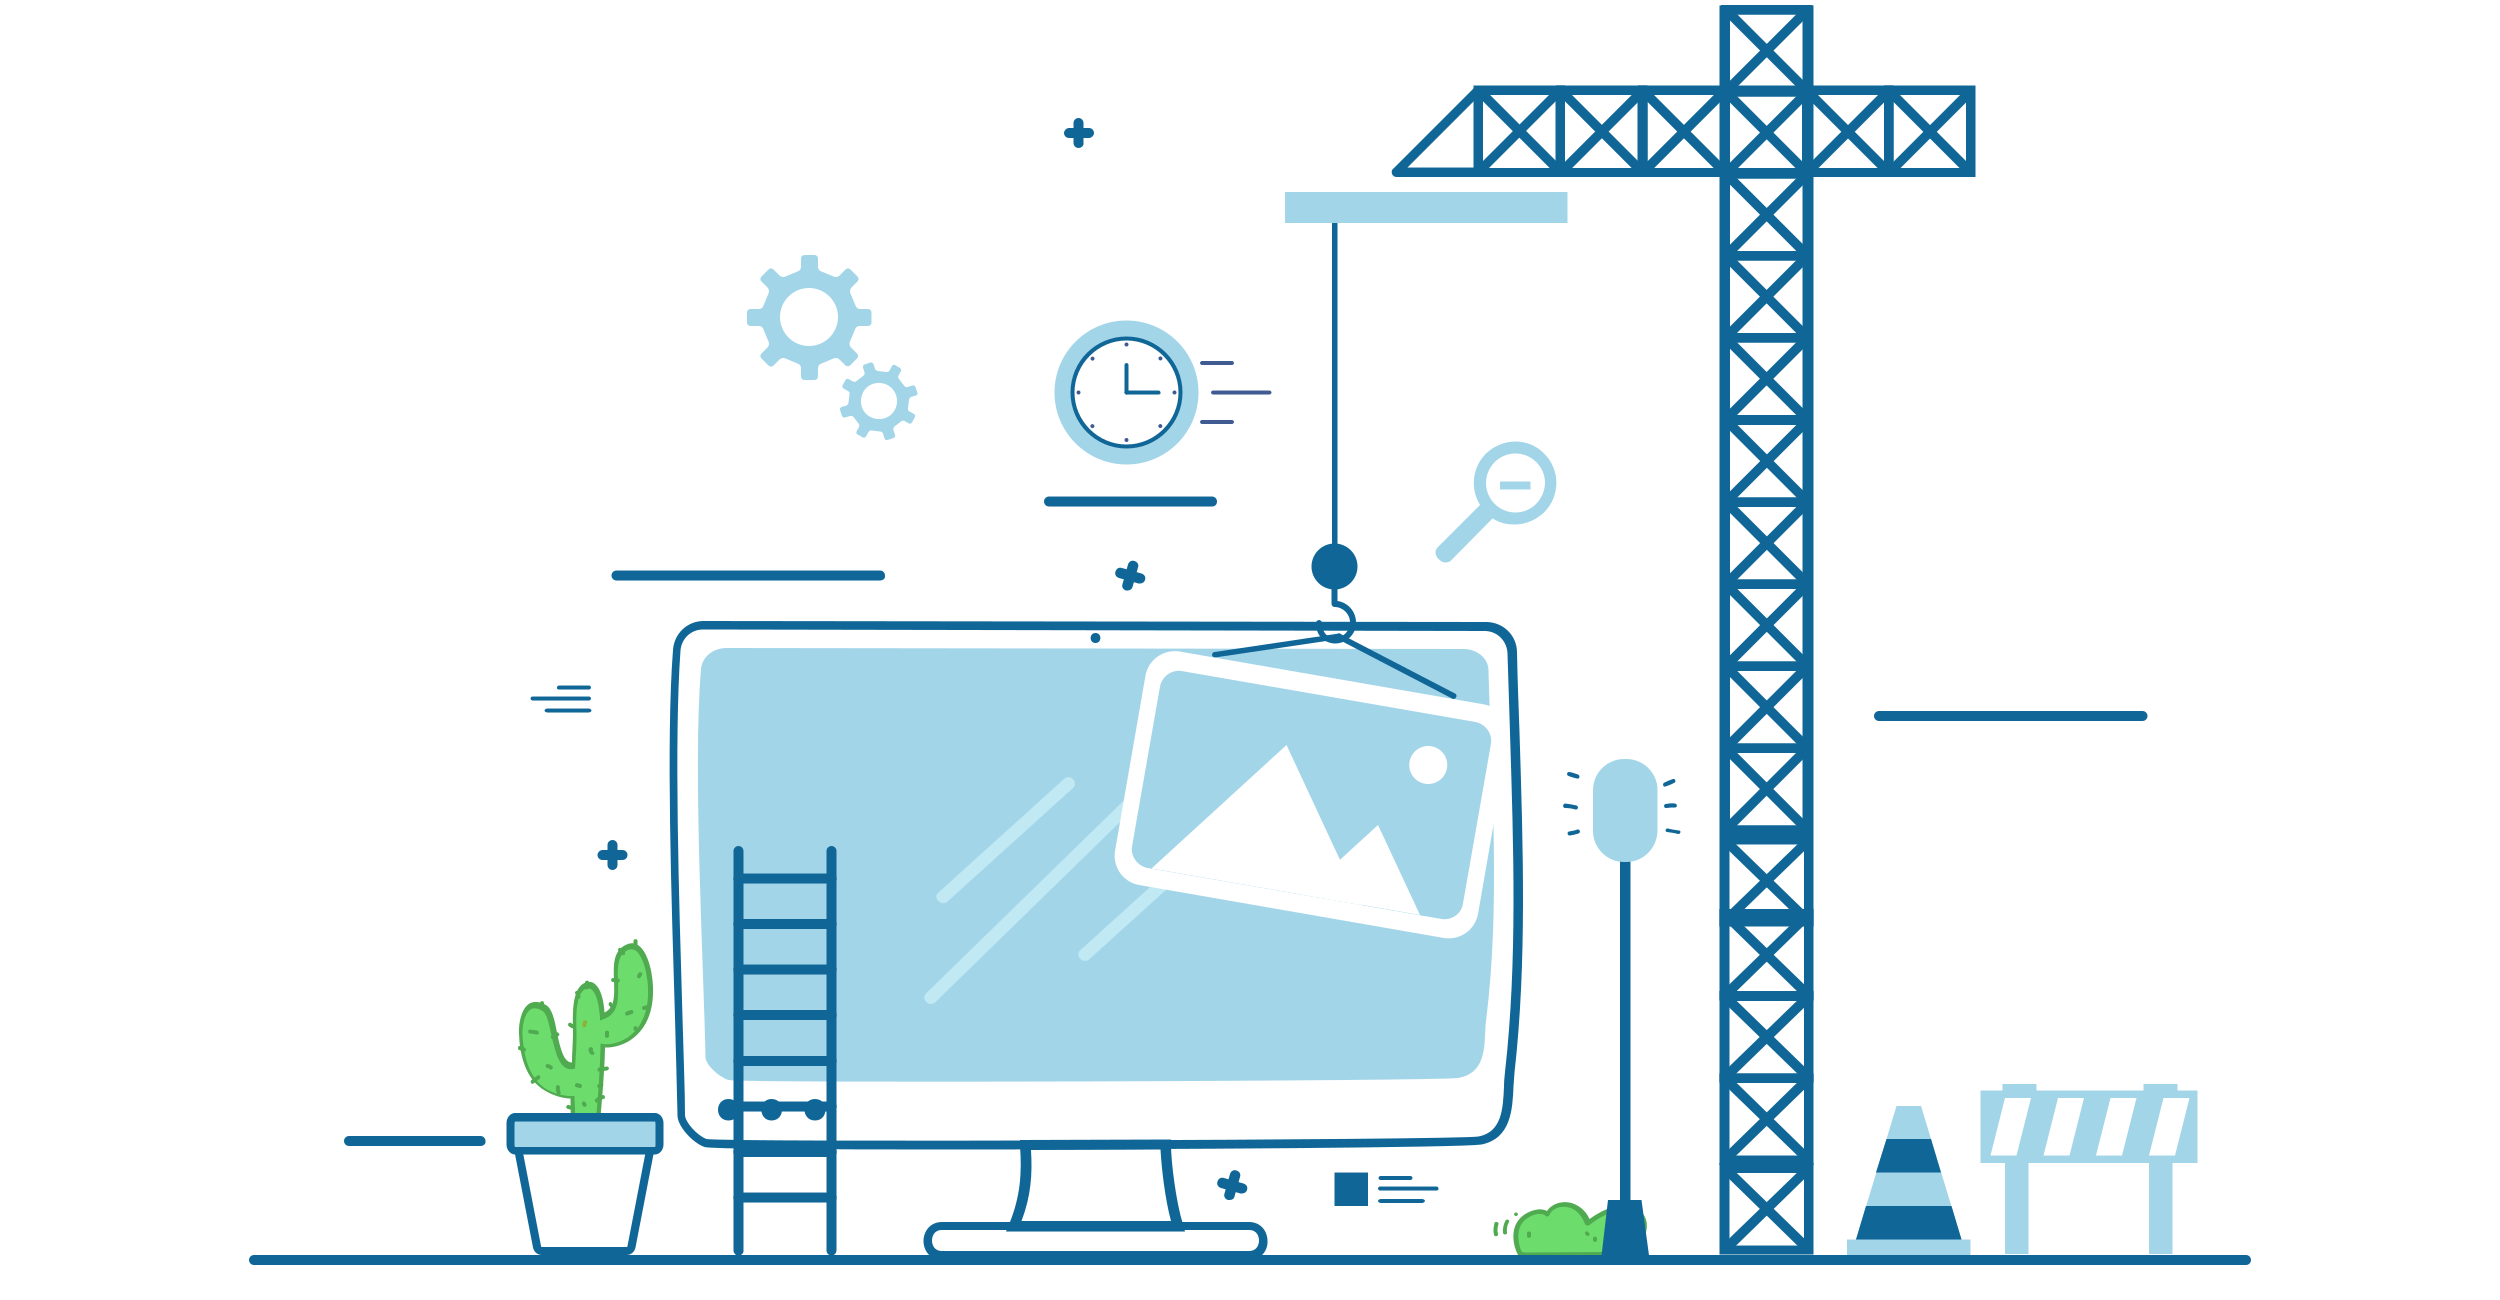 <svg xmlns="http://www.w3.org/2000/svg" viewBox="0 90 500 260"><style>.st0{fill:#fff}.st1{fill:#6cdd6c}.st2{fill:#50aa50}.st3,.st5{fill:#106797}.st5{fill-rule:evenodd;clip-rule:evenodd}.st6{fill:#a3d5e9}.st7{fill:#405b91}</style><path class="st0" d="M0 0h500v500H0z" id="BACKGROUND"/><g id="OBJECTS"><path class="st1" d="M317.7 334.6c-.5-1.6-1.8-3.1-3.5-3.6s-4 .3-4.5 1.9c-1.6-1.2-4.1-.3-5.4 1.2-2.1 2.4-.5 6.4-.1 6.6.4.3 1.4.2 1.4.2l15.7-.1s2.9-.2 4.2-.7c2.7-1 4.5-5.1 2.8-7.2-1.2-1.4-3.5-1.7-5.4-1.2-2 .7-3.8 1.7-5.2 2.9"/><path class="st2" d="M305.3 341.5c-.4 0-1.1 0-1.5-.3-.6-.5-2.2-4.7 0-7.3.9-1.1 2.3-1.8 3.7-2 .7-.1 1.3 0 1.9.3.3-.5.9-1 1.5-1.3 1-.5 2.3-.6 3.4-.3 1.6.5 2.9 1.6 3.6 3.2 1.5-1.1 3.2-2 4.8-2.4 1.9-.5 4.5-.3 5.9 1.4.8 1 1 2.4.5 4-.6 1.8-2 3.4-3.5 4-1.4.5-4.2.7-4.4.7l-15.7.1c-.1-.1-.1-.1-.2-.1zm2.6-8.7h-.3c-1 .1-2.2.7-3 1.6-1.8 2.1-.5 5.7-.2 6 .1 0 .6.1 1 .1l15.7-.1s2.8-.2 4-.6c1.2-.4 2.4-1.8 2.9-3.3.4-1.3.3-2.4-.3-3.2-1.1-1.3-3.3-1.5-4.8-1-1.6.5-3.4 1.4-5 2.7-.1.1-.3.1-.5.1s-.3-.2-.4-.3c-.6-1.6-1.7-2.9-3.2-3.3-.8-.2-1.8-.2-2.6.2-.7.3-1.1.8-1.3 1.3-.1.1-.2.3-.3.3-.2 0-.3 0-.5-.1-.2-.3-.7-.4-1.2-.4zm-6.8 1.3c-.4.8-.6 1.6-.5 2.5.1.4.8.4.8 0-.1-.8 0-1.5.4-2.2.2-.4-.4-.7-.7-.3zm-2.2.5c-.2.8-.3 1.6-.1 2.4.1.4.9.3.8-.2-.2-.7-.1-1.3.1-2 .1-.4-.7-.6-.8-.2zm4.3-1.4c.5 0 .5-.7 0-.7s-.5.7 0 .7z"/><path class="st2" d="M305.4 336.6v.6c0 .5.8.5.8 0v-.6c0-.4-.8-.4-.8 0zm13.2 1.1v.3c0 .5.8.5.8 0v-.3c0-.5-.8-.5-.8 0zm-1.5-.8l.2.2c.4.3.9-.2.5-.5l-.2-.2c-.3-.4-.8.1-.5.5z"/><path class="st3" d="M96.1 319.2H69.8c-.6 0-1-.5-1-1 0-.6.5-1 1-1h26.3c.6 0 1 .5 1 1 .1.6-.4 1-1 1z"/><path class="st0" d="M328 227.9h-.8c0-.6-.5-1.1-1.1-1.1s-1.1.5-1.1 1.1h-.8c0-1 .8-1.9 1.9-1.9 1 0 1.9.9 1.9 1.9zm2.6-43.8h-.8c0-.6-.5-1.1-1.1-1.1-.6 0-1.1.5-1.1 1.1h-.8c0-1 .8-1.9 1.9-1.9 1.1 0 1.9.9 1.9 1.9z"/><path class="st3" d="M237 336.3h-35.8l.6-1.4c2.3-5.6 2.6-10.3 2.2-15.8V318l30.2-.1v1c0 3.5 1 11.5 2.4 16l.4 1.4zm-32.7-2.1h29.9c-1.2-4.4-1.9-10.6-2.1-14.3l-25.9.1c.3 4.9 0 9.2-1.9 14.2z"/><path class="st3" d="M191 319.9c-27.2 0-49.2-.1-50.1-.5-2.3-.8-5.4-4.1-5.4-6.3-.1-5-.3-11.7-.5-19.5-.7-23.5-1.8-55.8-.4-73.6.2-3.3 2.9-5.8 6.1-5.8h.1l156.6.2c3.3.1 6 2.7 6 6.1.1 5.2.3 10.5.5 15.9.7 22.6 1.5 46-1 68.1-.1.9-.1 1.8-.2 2.8-.2 4.6-.5 10.4-6.4 11.6-3.1.6-61.1 1-105.3 1zm-50.4-104c-2.4 0-4.3 1.8-4.5 4.2-1.3 17.8-.3 49.9.4 73.4.2 7.8.5 14.6.5 19.5 0 1.4 2.4 4.1 4.3 4.8 3.3.7 150.6.2 154.4-.5 4.7-.9 4.9-5.6 5.1-10 0-1 .1-2 .2-2.9 2.5-22 1.7-45.3 1-67.8-.2-5.4-.3-10.7-.5-15.9-.1-2.5-2-4.4-4.4-4.5l-156.5-.3z"/><path d="M292.9 219.8l-147.6-.2c-2.7 0-4.9 1.8-5.1 4.2-1.7 19.8.6 61 .9 77.6 0 1.6 2.7 4 4.6 4.6 2.2.7 142.5.2 145.9-.4 6.2-1.1 5.1-7.4 5.6-11.4 2.9-22.8 1.1-47.6.5-69.9.1-2.5-2.1-4.4-4.8-4.5z" fill-rule="evenodd" clip-rule="evenodd" fill="#a3d5e9"/><path class="st3" d="M249.8 342h-61.4c-2.4 0-3.7-1.9-3.7-3.8s1.3-3.8 3.7-3.8h61.4c2.4 0 3.7 1.9 3.7 3.8.1 1.8-1.2 3.8-3.7 3.8zm-61.4-6c-1.6 0-2 1.3-2 2.1s.4 2.1 2 2.1h61.4c1.6 0 2-1.3 2-2.1s-.4-2.1-2-2.1h-61.4z"/><path class="st5" d="M145.7 312c-.4 0-.4 0 0 0"/><path class="st3" d="M145.7 314.1c2.8 0 2.8-4.3 0-4.3s-2.8 4.3 0 4.3z"/><path class="st5" d="M154.3 312c-.3 0-.3 0 0 0"/><path class="st3" d="M154.3 314.1c2.8 0 2.8-4.3 0-4.3-2.7 0-2.7 4.3 0 4.3z"/><path class="st5" d="M163 312c-.4 0-.4 0 0 0"/><path class="st3" d="M163 314.1c2.8 0 2.8-4.3 0-4.3s-2.8 4.3 0 4.3z"/><path class="st5" d="M219.1 217.6c-.1 0-.1 0 0 0"/><path class="st3" d="M219.1 218.6c1.3 0 1.3-2 0-2s-1.3 2 0 2z"/><path class="st6" d="M392.3 337.9h-21.1l8.1-26.7h4.9zm-22.9 0h24.7v3.1h-24.7z"/><path class="st3" d="M373.2 331.2l-2 6.7h21.1l-2-6.7zm2-6.7h13l-2-6.7h-8.9z"/><g id="XMLID_11_"><path class="st6" d="M401 340.8h4.7v-18.2h24.1v18.2h4.7v-18.2h5v-14.5h-4v-1.3h-6.8v1.3h-21.4v-1.3h-6.8v1.3h-4.4v14.5h4.9v18.2zm36.9-31.2l-2.9 11.5h-5.2l2.9-11.5h5.2zm-13.5 11.5h-5.2l2.9-11.5h5.2l-2.9 11.5zm-10.5 0h-5.2l2.9-11.5h5.2l-2.9 11.5zM401 309.6h5.2l-2.9 11.5h-5.2l2.9-11.5z" id="XMLID_493_"/></g><path class="st6" d="M170 163.1l1.4-1.4c.3-.3.3-.7 0-1l-1.2-1.2c-.3-.3-.4-.8-.2-1.2l1-2.4c.1-.4.5-.7.9-.7h1.7c.4 0 .7-.3.7-.7v-2c0-.4-.3-.7-.7-.7H172c-.4 0-.8-.3-.9-.7l-1-2.4c-.2-.4-.1-.9.2-1.2l1.2-1.2c.3-.3.3-.7 0-1l-1.4-1.4c-.3-.3-.7-.3-1 0l-1.2 1.2c-.3.3-.8.4-1.2.2l-2.4-1c-.4-.1-.7-.5-.7-.9v-1.7c0-.4-.3-.7-.7-.7h-2c-.4 0-.7.3-.7.7v1.7c0 .4-.3.8-.7.9l-2.4 1c-.4.2-.9.1-1.2-.2l-1.2-1.2c-.3-.3-.7-.3-1 0l-1.4 1.4c-.3.3-.3.7 0 1l1.2 1.2c.3.3.4.8.2 1.2l-1 2.4c-.1.4-.5.7-.9.7h-1.7c-.4 0-.7.3-.7.7v2c0 .4.3.7.7.7h1.7c.4 0 .8.3.9.7l1 2.4c.2.4.1.9-.2 1.2l-1.2 1.2c-.3.3-.3.7 0 1l1.4 1.4c.3.3.7.3 1 0l1.2-1.2c.3-.3.8-.4 1.2-.2l2.4 1c.4.1.7.5.7.9v1.7c0 .4.3.7.7.7h2c.4 0 .7-.3.7-.7v-1.7c0-.4.3-.8.7-.9l2.4-1c.4-.2.9-.1 1.2.2l1.2 1.2c.2.2.7.2.9 0zm-8.2-3.9c-3.2 0-5.8-2.6-5.8-5.8 0-3.2 2.6-5.8 5.8-5.8 3.2 0 5.8 2.6 5.8 5.8 0 3.2-2.6 5.8-5.8 5.8zm21.7 9.4l-.4-1.2c-.1-.2-.3-.4-.6-.3l-1 .3c-.2.1-.5 0-.7-.3l-1-1.3c-.2-.2-.2-.5-.1-.7l.5-.9c.1-.2 0-.5-.2-.6l-1-.6c-.2-.1-.5 0-.6.2l-.5.9c-.1.2-.4.4-.7.3l-1.6-.2c-.2 0-.5-.2-.6-.4l-.3-1c-.1-.2-.3-.4-.6-.3l-1.2.4c-.2.1-.4.3-.3.6l.3 1c.1.2 0 .5-.3.7l-1.3 1c-.2.2-.5.2-.7.1l-.9-.5c-.2-.1-.5 0-.6.2l-.6 1.1c-.1.2 0 .5.2.6l.9.5c.2.1.4.4.3.7l-.2 1.6c0 .2-.2.5-.4.6l-1 .3c-.2.1-.4.3-.3.6l.4 1.2c.1.2.3.4.6.3l1-.3c.2-.1.5 0 .7.2l1 1.3c.2.2.2.5.1.7l-.5.9c-.1.2 0 .5.2.6l1.1.6c.2.1.5 0 .6-.2l.5-.9c.1-.2.4-.4.7-.3l1.6.2c.3 0 .5.2.6.4l.3 1c.1.2.3.4.6.3l1.2-.4c.2-.1.4-.3.3-.6l-.3-1c-.1-.2 0-.5.2-.7l1.3-1c.2-.2.5-.2.7-.1l.9.5c.2.1.5 0 .6-.2l.6-1.1c.1-.2 0-.5-.2-.6l-.9-.5c-.2-.1-.4-.4-.3-.7l.2-1.6c0-.2.2-.5.4-.6l1-.3c.2-.1.4-.3.3-.5zm-4.5 3.3c-.9 1.8-3.1 2.4-4.9 1.5-1.8-.9-2.4-3.1-1.5-4.9.9-1.8 3.1-2.4 4.9-1.5 1.8 1 2.4 3.2 1.5 4.9z"/><path class="st3" d="M242.4 191.3h-32.6c-.6 0-1-.5-1-1 0-.6.5-1 1-1h32.6c.6 0 1 .5 1 1 0 .6-.4 1-1 1zM176 206.1h-52.7c-.6 0-1-.5-1-1 0-.6.5-1 1-1H176c.6 0 1 .5 1 1 .1.6-.4 1-1 1zm252.5 28.1h-52.7c-.6 0-1-.5-1-1 0-.6.5-1 1-1h52.7c.6 0 1 .5 1 1s-.4 1-1 1zM449.2 343H50.8c-.6 0-1-.5-1-1 0-.6.5-1 1-1h398.4c.6 0 1 .5 1 1s-.4 1-1 1z"/><path class="st6" d="M303.1 178.3c-2.2 0-4.3.9-5.9 2.4-2.7 2.7-3.2 6.9-1.3 10.1l.1.2-8.5 8.5s-.4.4-.4 1c0 .4.2.9.6 1.3.5.5.9.7 1.4.7.6 0 1-.3 1-.3l8.4-8.5.2.1c1.3.8 2.7 1.1 4.2 1.1 2.2 0 4.3-.9 5.9-2.4 3.3-3.3 3.3-8.6 0-11.8-1.4-1.5-3.5-2.4-5.7-2.4zm0 14.2c-3.2 0-5.9-2.6-5.9-5.9 0-3.2 2.6-5.9 5.9-5.9 3.2 0 5.9 2.6 5.9 5.9-.1 3.3-2.7 5.9-5.9 5.9z"/><path class="st6" d="M300 187.9h6.1v-1.6H300v1.6z"/><path class="st3" d="M147.7 341.1c-.6 0-1-.5-1-1v-79.9c0-.6.5-1 1-1 .6 0 1 .5 1 1V340c.1.6-.4 1.1-1 1.1zm18.6 0c-.6 0-1-.5-1-1v-79.9c0-.6.5-1 1-1 .6 0 1 .5 1 1V340c0 .6-.4 1.1-1 1.1z"/><path class="st3" d="M166.3 266.7h-18.6c-.6 0-1-.5-1-1s.5-1 1-1h18.6c.6 0 1 .5 1 1s-.4 1-1 1zm0 9.1h-18.6c-.6 0-1-.5-1-1 0-.6.5-1 1-1h18.6c.6 0 1 .5 1 1s-.4 1-1 1zm0 9.1h-18.6c-.6 0-1-.5-1-1 0-.6.5-1 1-1h18.6c.6 0 1 .5 1 1s-.4 1-1 1zm0 9.1h-18.6c-.6 0-1-.5-1-1 0-.6.5-1 1-1h18.6c.6 0 1 .5 1 1 0 .6-.4 1-1 1zm0 9.2h-18.6c-.6 0-1-.5-1-1 0-.6.5-1 1-1h18.6c.6 0 1 .5 1 1s-.4 1-1 1zm0 9.1h-18.6c-.6 0-1-.5-1-1 0-.6.5-1 1-1h18.6c.6 0 1 .5 1 1s-.4 1-1 1zm0 9.1h-18.6c-.6 0-1-.5-1-1 0-.6.5-1 1-1h18.6c.6 0 1 .5 1 1s-.4 1-1 1zm0 9.1h-18.6c-.6 0-1-.5-1-1 0-.6.5-1 1-1h18.6c.6 0 1 .5 1 1 0 .6-.4 1-1 1zM122.5 264c-.6 0-1-.5-1-1v-4c0-.6.5-1 1-1 .6 0 1 .5 1 1v4c0 .6-.5 1-1 1z"/><path class="st3" d="M124.5 262h-4c-.6 0-1-.5-1-1s.5-1 1-1h4c.6 0 1 .5 1 1s-.4 1-1 1zm91.2-142.4c-.6 0-1-.5-1-1v-4c0-.6.5-1 1-1 .6 0 1 .5 1 1v4c.1.5-.4 1-1 1z"/><path class="st3" d="M217.8 117.6h-4c-.6 0-1-.5-1-1s.5-1 1-1h4c.6 0 1 .5 1 1s-.5 1-1 1zm30.6 211.1h-.3l-3.9-1.1c-.6-.2-.9-.7-.7-1.3.2-.6.7-.9 1.3-.7l3.9 1.1c.6.2.9.7.7 1.3-.1.4-.5.7-1 .7z"/><path class="st3" d="M245.9 330h-.3c-.6-.2-.9-.7-.7-1.3l1.1-3.9c.2-.6.7-.9 1.3-.7.6.2.9.7.7 1.3l-1.1 3.9c-.1.5-.5.7-1 .7zM228 206.7h-.3l-3.9-1.1c-.6-.2-.9-.7-.7-1.3.2-.6.7-.9 1.3-.7l3.9 1.1c.6.2.9.7.7 1.3-.1.4-.5.7-1 .7z"/><path class="st3" d="M225.5 208.1h-.3c-.6-.2-.9-.7-.7-1.3l1.1-3.9c.2-.6.7-.9 1.3-.7.6.2.9.7.7 1.3l-1.1 3.9c-.1.4-.5.7-1 .7z"/><circle class="st6" cx="225.3" cy="168.5" r="14.4"/><circle class="st0" cx="225.3" cy="168.5" r="10.8"/><path class="st3" d="M225.3 179.7c-6.2 0-11.2-5-11.2-11.2s5-11.2 11.2-11.2 11.2 5 11.2 11.2-5 11.2-11.2 11.2zm0-21.6c-5.7 0-10.4 4.7-10.4 10.4s4.7 10.4 10.4 10.4 10.4-4.7 10.4-10.4-4.7-10.4-10.4-10.4z"/><path class="st3" d="M225.3 168.9c-.2 0-.4-.2-.4-.4V163c0-.2.2-.4.4-.4s.4.2.4.4v5.5c0 .2-.2.4-.4.4z"/><path class="st3" d="M231.7 168.9h-6.4c-.2 0-.4-.2-.4-.4s.2-.4.4-.4h6.4c.2 0 .4.2.4.4.1.2-.1.4-.4.4z"/><circle class="st7" cx="225.3" cy="158.9" r=".4"/><circle transform="rotate(-45.001 232.08 161.708)" class="st7" cx="232.1" cy="161.7" r=".4"/><circle class="st7" cx="234.9" cy="168.5" r=".4"/><circle transform="rotate(-44.992 232.1 175.253)" class="st7" cx="232.1" cy="175.2" r=".4"/><circle class="st7" cx="225.3" cy="178" r=".4"/><circle transform="rotate(-45.009 218.519 175.241)" class="st7" cx="218.5" cy="175.2" r=".4"/><circle class="st7" cx="215.7" cy="168.5" r=".4"/><circle transform="rotate(-45.001 218.54 161.707)" class="st7" cx="218.5" cy="161.7" r=".4"/><path class="st7" d="M246.4 163h-6c-.2 0-.4-.2-.4-.4s.2-.4.4-.4h6c.2 0 .4.2.4.4s-.2.4-.4.4zm0 11.8h-6c-.2 0-.4-.2-.4-.4s.2-.4.4-.4h6c.2 0 .4.2.4.4s-.2.4-.4.4zm7.5-5.9h-11.3c-.2 0-.4-.2-.4-.4s.2-.4.4-.4h11.3c.2 0 .4.2.4.4s-.2.4-.4.4z"/><path class="st3" d="M266.9 324.5h6.7v6.7h-6.7zm15.2 1.5h-6c-.2 0-.4-.2-.4-.4s.2-.4.4-.4h6c.2 0 .4.2.4.4s-.2.4-.4.4zm2.3 4.6h-8.2c-.3 0-.6-.2-.6-.4s.3-.4.6-.4h8.2c.3 0 .6.2.6.4-.1.2-.3.4-.6.4zm2.9-2.5H276c-.2 0-.4-.2-.4-.4s.2-.4.4-.4h11.3c.2 0 .4.2.4.4 0 .3-.1.4-.4.4z"/><path transform="rotate(-180 123.556 229.8)" class="st0" d="M120.2 226.5h6.7v6.7h-6.7z"/><path class="st3" d="M111.8 227.9h6c.2 0 .4-.2.4-.4s-.2-.4-.4-.4h-6c-.2 0-.4.2-.4.4-.1.2.1.4.4.4zm-2.3 4.6h8.2c.3 0 .6-.2.6-.4s-.3-.4-.6-.4h-8.2c-.3 0-.6.2-.6.4s.3.4.6.4zm-3-2.4h11.3c.2 0 .4-.2.4-.4s-.2-.4-.4-.4h-11.3c-.2 0-.4.2-.4.4s.2.4.4.4zM324 251.6h2.1v89.2H324z"/><path class="st6" d="M325.3 262.4h-.5c-3.4 0-6.2-2.8-6.2-6.2V248c0-3.4 2.8-6.2 6.2-6.2h.5c3.4 0 6.2 2.8 6.2 6.2v8.2c-.1 3.4-2.8 6.2-6.2 6.2z"/><path class="st3" d="M333.4 256.4c.7.1 1.5.2 2.2.4.5.1.7-.7.2-.7-.7-.1-1.5-.2-2.2-.4-.5-.1-.7.6-.2.7zm-.1-4.8c.6-.1 1.1-.1 1.7-.1.5 0 .5-.7 0-.8-.6-.1-1.3 0-1.9.1-.5.2-.3.9.2.8zm-.2-4.3c.6-.2 1.1-.4 1.7-.7.5-.2.3-.9-.2-.8-.6.2-1.1.4-1.7.7-.5.2-.3 1 .2.8zm-19.1 9.8c.6-.1 1.1-.2 1.7-.4.5-.2.3-.9-.2-.8-.5.2-1.1.3-1.7.4-.5.1-.3.9.2.8zm-1-5.5c.7 0 1.4.1 2.1.3.5.1.7-.6.2-.8-.8-.2-1.5-.3-2.3-.4-.5.1-.5.9 0 .9zm.7-6.4c.6.2 1.1.4 1.7.5.5.2.7-.6.2-.8-.6-.2-1.1-.4-1.7-.5-.5-.1-.7.6-.2.8zm6.5 96.8l1.4-12h6.7l1.6 11.8z"/><path class="st1" d="M129.9 284.9c-.3-1.9-1.6-6.8-4.6-5.2-4.8 2.5 1 12-4.8 13.7-.3-3.8-1.1-6.4-2.8-6.2-3.5.3-2.6 8.5-2.7 10.4-.1 1.8-.1 3.7-.2 5.6-4.2.7-3.3-10.1-5.9-11.6-3.9-2.3-4.8 2.9-4.7 5.3.2 4.1 1.3 9 5.1 11.1 1.3.7 3.5 1.5 5.2 1.4 0 3.3.1 6.5.7 9.6h.1l2.3.1c0 1 1.6 1 1.6 0 0-2 1.2-11.6 1.4-19.8 1.9.3 4.2-.6 5.5-1.6 4-2.9 4.5-8.3 3.8-12.8z"/><path class="st2" d="M118.4 320.3c-.2 0-.5-.1-.7-.2-.2-.2-.4-.4-.5-.7l-1.7-.1h-.6l-.1-.4c-.5-2.6-.7-5.6-.7-9.2-1.9 0-4-.9-5-1.5-4.1-2.3-5.2-7.5-5.3-11.5-.1-1.6.3-4.9 2.1-6 .9-.5 2-.4 3.3.3 1.2.7 1.7 2.9 2.2 5.5.7 3.5 1.4 6 3 6v-.9c.1-1.5.1-2.9.2-4.4V296c-.1-3.2-.3-9.3 3.1-9.6.5-.1 1 .1 1.4.5.9.8 1.6 2.6 1.8 5.6 2.1-1 2-3.4 1.9-6.3-.1-2.9-.3-5.9 2.3-7.2.8-.4 1.6-.5 2.3-.1 2.1 1.1 2.8 5.2 2.9 5.7.6 3.5.8 9.8-3.9 13.2-1.3 1-3.5 1.8-5.4 1.7-.1 5.4-.7 11.2-1 15.2-.2 2-.3 3.5-.3 4.2 0 .5-.2.8-.6 1-.2.3-.4.4-.7.4zm-2.8-1.8l2.5.1v.4c0 .2.1.3.1.3.1.1.3.1.4 0 .1-.1.2-.1.2-.3 0-.7.1-2.2.3-4.2.4-4 .9-10.2 1-15.6v-.5l.5.1c1.7.3 4-.6 5.2-1.5 4.3-3.2 4.1-9.1 3.5-12.3-.2-1.4-1-4.3-2.4-5-.5-.2-1-.2-1.5.1-2 1.1-1.9 3.6-1.8 6.4.1 3 .3 6.4-3.1 7.4l-.5.2v-.5c-.3-3.8-1-5.1-1.6-5.6-.2-.2-.5-.3-.8-.3-2.6.2-2.4 5.9-2.3 8.7v1.3c0 1.4-.1 2.9-.2 4.4l-.1 1.6-.3.1c-2.8.5-3.6-3.3-4.4-6.7-.5-2.2-.9-4.4-1.8-4.9-1-.6-1.8-.7-2.4-.3-1.3.8-1.7 3.6-1.6 5.2.2 3.7 1.2 8.7 4.9 10.8 1.3.7 3.4 1.4 5 1.3h.5v.5c.1 3.3.3 6.2.7 8.8z"/><path class="st3" d="M125.3 341h-16.9c-.9 0-1.6-.6-1.8-1.5l-3.8-19.7 1.6-.3 3.8 19.7c0 .2.2.2.2.2h16.9s.2 0 .2-.2l3.8-19.7 1.6.3-3.8 19.7c-.2.9-.9 1.5-1.8 1.5z"/><path class="st6" d="M103 313.5h28c.5 0 .9.5.9 1.2v4.3c0 .6-.4 1.2-.9 1.2h-28c-.5 0-.9-.5-.9-1.2v-4.3c0-.7.4-1.2.9-1.2z"/><path class="st7" d="M131 320.5h-28c-.7 0-1.3-.7-1.3-1.6v-4.3c0-.9.6-1.6 1.3-1.6h28c.7 0 1.3.7 1.3 1.6v4.3c0 .9-.6 1.6-1.3 1.6zm-28-6.6c-.2 0-.4.3-.4.7v4.3c0 .4.2.7.4.7h28c.2 0 .4-.3.4-.7v-4.3c0-.4-.2-.7-.4-.7h-28z"/><path d="M131 320.5h-28c-.7 0-1.2-.7-1.2-1.5v-4.3c0-.9.6-1.5 1.2-1.5h28c.7 0 1.2.7 1.2 1.5v4.3c0 .8-.5 1.5-1.2 1.5zm-28-6.7c-.2 0-.5.3-.5.8v4.3c0 .5.3.8.5.8h28c.2 0 .5-.3.5-.8v-4.3c0-.5-.3-.8-.5-.8h-28z" fill="#b6d0fb"/><path class="st3" d="M131 320.9h-28c-.9 0-1.7-.9-1.7-2v-4.3c0-1.1.8-2 1.7-2h28c.9 0 1.7.9 1.7 2v4.3c0 1.1-.8 2-1.7 2zm-28-6.6s-.1.2-.1.4v4.3c0 .2.1.4.1.4h28s.1-.1.1-.4v-4.3c0-.2-.1-.4-.1-.4h-28z"/><path class="st2" d="M106 296.7c.5.1.9.1 1.4.2.5.1.5-.7 0-.8-.5-.1-.9-.1-1.4-.2-.5 0-.5.8 0 .8zm2-6.1v.7c0 .5.8.5.8 0v-.7c0-.5-.8-.5-.8 0zm2.7 7.2c.3-.2.7-.4 1-.6.4-.2 0-.9-.4-.7-.3.2-.7.4-1 .6-.4.2 0 .9.4.7zm-4 8.9l1.2-.9c.4-.3 0-1-.4-.7l-1.2.9c-.4.3 0 1 .4.7zm-2.9-6.7l.9.3c.5.2.7-.6.2-.8l-.9-.3c-.4-.1-.6.6-.2.8zm5.7 3.6c.2 0 .3.1.4.2.3.4.9-.2.6-.5-.2-.3-.6-.4-1-.5-.5 0-.5.8 0 .8zm1.7 3.7c-.1.5 0 1 .2 1.5s.9.1.7-.4c-.1-.3-.2-.6-.1-.9 0-.5-.7-.7-.8-.2zm4 .1c.2.1.5.1.7.2.5.1.7-.6.2-.8-.2-.1-.5-.1-.7-.2-.4 0-.6.7-.2.8zm2.5-7.6c0 .4.1.8.5 1.1.4.3.9-.2.6-.5-.2-.2-.3-.3-.2-.6 0-.5-.8-.5-.9 0z"/><path d="M116.7 294.2c-.2.3-.3.6-.2 1 .1.5.8.3.8-.2 0-.2 0-.3.1-.4.3-.4-.4-.8-.7-.4z" fill="#8ab436"/><path class="st2" d="M121 296.5v.7c0 .5.8.5.8 0v-.7c0-.5-.8-.5-.8 0zm-7.2-1.2c.2.1.3.2.5.3.4.3.8-.4.4-.7-.2-.1-.3-.2-.5-.3-.5-.3-.8.4-.4.7zm1.3-6.5c.2.2.2.4.2.6 0 .5.8.5.8 0 0-.4-.2-.8-.5-1.1-.3-.4-.8.2-.5.5zm1.9-2.3v1c0 .5.8.5.8 0v-1c0-.5-.8-.5-.8 0zm4.8 4.6c.1.1.2.2.3.4.3.4.9-.2.5-.6-.1-.1-.2-.2-.3-.4-.2-.4-.8.2-.5.6zm.8-4.7c.3 0 .7 0 1 .1.5 0 .5-.7 0-.8-.3 0-.7 0-1-.1-.5 0-.5.8 0 .8zm1.1-6.2l.7.7c.4.4.9-.2.5-.5l-.7-.7c-.3-.4-.8.1-.5.5zm3-2v1.2c0 .5.8.5.8 0v-1.2c0-.5-.8-.5-.8 0zm1.4 7.3c.1-.2.2-.3.3-.5.3-.4-.4-.8-.7-.4-.1.2-.2.3-.3.5-.2.4.5.8.7.4zm-2.6 7.6l.9-.3c.5-.2.3-.9-.2-.8l-.9.3c-.5.2-.3 1 .2.8zm3.4-1.1c.3-.1.6-.1.9-.2.5-.1.3-.9-.2-.8-.3.1-.6.1-.9.2-.5.2-.3.9.2.8zm-2.2 3.6v.2c0 .5.8.5.8 0v-.2c0-.5-.8-.5-.8 0zm-6.7 12c.2-.1.3-.2.5-.3.4-.3 0-1-.4-.7-.2.1-.3.2-.5.3-.4.3 0 .9.4.7zm-.4 2.8c.3-.3.6-.5 1.1-.6.5-.1.3-.9-.2-.8-.5.1-1 .4-1.4.8-.4.4.1 1 .5.6zm-3.2.5c.1.1.1.2.2.3.2.4.9.1.7-.4-.1-.1-.1-.2-.2-.3-.3-.5-.9-.1-.7.4zm-3 .8c.4.2.9.3 1.3.2.5-.1.3-.8-.2-.8-.3.1-.5 0-.7-.1-.4-.2-.8.5-.4.7zm6.4-7.4c.5-.1 1-.1 1.6-.2.5-.1.5-.8 0-.8-.5.1-1 .1-1.6.2-.4.1-.4.9 0 .8z"/><path d="M189.5 270.3c8.4-7.6 16.7-15.1 25.1-22.7 1.2-1.1-.6-3-1.8-1.8-8.4 7.6-16.7 15.1-25.1 22.7-1.3 1 .6 2.9 1.8 1.8zm28.4 11.5c8.4-7.6 16.7-15.1 25.1-22.7 1.2-1.1-.6-3-1.8-1.8-8.4 7.6-16.7 15.1-25.1 22.7-1.3 1.1.6 3 1.8 1.8zm-30.8 8.6c17.5-17.1 35.1-34.2 52.6-51.3 1.2-1.2-.6-3-1.8-1.8-17.5 17.1-35.1 34.2-52.6 51.3-1.3 1.2.6 3 1.8 1.8z" fill="#c1e9f4"/><path class="st3" d="M266.4 130.8h1.1v72.4h-1.1z"/><circle class="st3" cx="266.9" cy="203.3" r="4.6"/><path class="st3" d="M267 218.7c-.1 0-1.6 0-2.7-1.1-.7-.7-1.1-1.7-1.1-3 0-.3.3-.6.6-.6s.6.3.6.6c0 .9.3 1.7.7 2.2.7.7 1.8.8 1.8.8 1.7 0 3.1-1.4 3.1-3.1 0-1.7-1.4-3.1-3.1-3.1-.3 0-.6-.3-.6-.6v-3.4c0-.3.3-.6.6-.6s.6.3.6.6v2.8c2.1.3 3.7 2.1 3.7 4.3.1 2.2-1.8 4.2-4.2 4.2z"/><path class="st3" d="M242.9 221.5c-.2 0-.4-.2-.5-.5 0-.3.2-.6.5-.6l24.9-3.7c.3 0 .6.2.6.5s-.2.6-.5.6l-24.9 3.7h-.1z"/><path class="st3" d="M290.6 229.8c-.1 0-.1 0-.2-.1l-22.9-11.9c-.3-.1-.4-.5-.2-.8.1-.3.5-.4.8-.2l22.9 11.9c.3.1.4.5.2.8-.1.2-.3.3-.6.3z"/><path class="st0" d="M288.8 277.6l-61-10.6c-3.2-.6-5.3-3.6-4.8-6.8l6.1-35.1c.6-3.2 3.6-5.3 6.8-4.8l61 10.6c3.2.6 5.3 3.6 4.8 6.8l-6.1 35.1c-.6 3.2-3.6 5.3-6.8 4.8z"/><path class="st6" d="M288.3 273.8l-58.8-10.2c-2-.4-3.4-2.3-3.1-4.3l5.6-32c.4-2 2.3-3.4 4.3-3.1l58.8 10.2c2 .4 3.4 2.3 3.1 4.3l-5.6 32c-.3 2.1-2.3 3.4-4.3 3.1z"/><path class="st0" d="M260.4 268.9l15.2-13.9 8.4 18z"/><path class="st0" d="M230.3 263.7l27-24.7 14.9 32z"/><circle transform="rotate(-80.142 285.675 243.032)" class="st0" cx="285.7" cy="243" r="3.8"/><path class="st6" d="M257 128.4h56.5v6.2H257z"/><path class="st3" d="M362.7 257h-18.8V91.1h18.8V257zm-16.9-1.9h15.1V92.9h-15.1v162.2z"/><path class="st3" d="M362.5 109.3h-18.3V91h18.3v18.3zm-16.5-1.9h14.5V92.9H346v14.5z"/><path transform="rotate(-45.001 353.31 100.13)" class="st3" d="M352.4 88.5h1.9v23.2h-1.9z"/><path transform="rotate(-45.001 353.31 100.13)" class="st3" d="M341.7 99.2h23.2v1.9h-23.2z"/><path class="st3" d="M362.5 125.7h-18.3v-18.3h18.3v18.3zm-16.5-1.9h14.5v-14.5H346v14.5z"/><path transform="rotate(-45.001 353.31 116.544)" class="st3" d="M352.4 104.9h1.9v23.2h-1.9z"/><path transform="rotate(-45.001 353.31 116.544)" class="st3" d="M341.7 115.6h23.2v1.9h-23.2z"/><path class="st3" d="M362.5 142.1h-18.3v-18.3h18.3v18.3zm-16.5-1.9h14.5v-14.5H346v14.5z"/><path transform="rotate(-45.001 353.307 132.959)" class="st3" d="M352.4 121.3h1.9v23.2h-1.9z"/><path transform="rotate(-45.001 353.329 132.958)" class="st3" d="M341.7 132h23.2v1.9h-23.2z"/><path class="st3" d="M362.5 158.5h-18.3v-18.3h18.3v18.3zm-16.5-1.9h14.5v-14.5H346v14.5z"/><path transform="rotate(-45.001 353.308 149.373)" class="st3" d="M352.4 137.8h1.9V161h-1.9z"/><path transform="rotate(-45.001 353.31 149.373)" class="st3" d="M341.7 148.4h23.2v1.9h-23.2z"/><path class="st3" d="M362.5 174.9h-18.3v-18.3h18.3v18.3zM346 173h14.5v-14.5H346V173z"/><path transform="rotate(-45.001 353.31 165.787)" class="st3" d="M352.4 154.2h1.9v23.2h-1.9z"/><path transform="rotate(-45.001 353.329 165.788)" class="st3" d="M341.7 164.8h23.2v1.9h-23.2z"/><path class="st3" d="M362.5 191.3h-18.3V173h18.3v18.3zm-16.5-1.8h14.5V175H346v14.5z"/><path transform="rotate(-45.001 353.306 182.201)" class="st3" d="M352.4 170.6h1.9v23.2h-1.9z"/><path transform="rotate(-45.001 353.329 182.203)" class="st3" d="M341.7 181.3h23.2v1.9h-23.2z"/><path class="st3" d="M362.5 207.8h-18.3v-18.3h18.3v18.3zm-16.5-1.9h14.5v-14.5H346v14.5z"/><path transform="rotate(-45.001 353.31 198.616)" class="st3" d="M352.4 187h1.9v23.2h-1.9z"/><path transform="rotate(-45.001 353.33 198.618)" class="st3" d="M341.7 197.7h23.2v1.9h-23.2z"/><path class="st3" d="M362.5 224.2h-18.3v-18.3h18.3v18.3zm-16.5-1.9h14.5v-14.5H346v14.5z"/><path transform="rotate(-45.001 353.308 215.03)" class="st3" d="M352.4 203.4h1.9v23.2h-1.9z"/><path transform="rotate(-45.001 353.33 215.034)" class="st3" d="M341.7 214.1h23.2v1.9h-23.2z"/><path class="st3" d="M362.5 240.6h-18.3v-18.3h18.3v18.3zm-16.5-1.9h14.5v-14.5H346v14.5z"/><path transform="rotate(-45.001 353.309 231.445)" class="st3" d="M352.4 219.8h1.9V243h-1.9z"/><path transform="rotate(-45.001 353.33 231.449)" class="st3" d="M341.7 230.5h23.2v1.9h-23.2z"/><path class="st3" d="M362.5 257h-18.3v-18.3h18.3V257zm-16.5-1.9h14.5v-14.5H346v14.5z"/><path transform="rotate(-45.001 353.304 247.858)" class="st3" d="M352.4 236.2h1.9v23.2h-1.9z"/><path transform="rotate(-44.992 353.283 247.853)" class="st3" d="M341.7 246.9h23.2v1.9h-23.2z"/><path class="st3" d="M395.1 125.4h-18.3v-18.3h18.3v18.3zm-16.4-1.8h14.5V109h-14.5v14.6z"/><path transform="rotate(-45.009 385.996 116.295)" class="st3" d="M374.4 115.4h23.2v1.9h-23.2z"/><path transform="rotate(-45.001 385.97 116.297)" class="st3" d="M385 104.7h1.9v23.2H385z"/><path class="st3" d="M378.7 125.4h-18.3v-18.3h18.3v18.3zm-16.4-1.8h14.5V109h-14.5v14.6z"/><path transform="rotate(-45.009 369.581 116.295)" class="st3" d="M358 115.4h23.2v1.9H358z"/><path transform="rotate(-45.001 369.554 116.297)" class="st3" d="M368.6 104.7h1.9v23.2h-1.9z"/><path class="st3" d="M362.3 125.4H344v-18.3h18.3v18.3zm-16.4-1.8h14.5V109h-14.5v14.6z"/><path class="st3" d="M345.9 125.4h-18.3v-18.3h18.3v18.3zm-16.4-1.8H344V109h-14.5v14.6z"/><path transform="rotate(-45.001 336.729 116.297)" class="st3" d="M325.1 115.4h23.2v1.9h-23.2z"/><path transform="rotate(-45.001 336.726 116.297)" class="st3" d="M335.8 104.7h1.9v23.2h-1.9z"/><path class="st3" d="M329.5 125.4h-18.3v-18.3h18.3v18.3zm-16.5-1.8h14.5V109H313v14.6z"/><path transform="rotate(-45.001 320.313 116.296)" class="st3" d="M308.7 115.4h23.2v1.9h-23.2z"/><path transform="rotate(-45.001 320.316 116.296)" class="st3" d="M319.4 104.7h1.9v23.2h-1.9z"/><path class="st3" d="M313 125.4h-18.3v-18.3H313v18.3zm-16.4-1.8h14.5V109h-14.5v14.6z"/><path class="st3" d="M295.7 125.4h-16.4c-.4 0-.7-.2-.9-.6-.1-.4-.1-.8.2-1l16.4-16.4 1.3 1.3-14.8 14.8h13.8l16.1-16.1 1.3 1.3-16.4 16.4c-.1.2-.4.3-.6.3z"/><path transform="rotate(-45.001 303.897 116.296)" class="st3" d="M303 104.7h1.9v23.2H303z"/><path class="st3" d="M362.7 275.3h-18.8V257h18.8v18.3zm-16.8-1.9h14.9v-14.5h-14.9v14.5z"/><path class="st3" d="M361.1 275l-16.9-16.4 1.4-1.3 16.9 16.4z"/><path class="st3" d="M345.6 275l-1.4-1.3 16.9-16.4 1.4 1.3zm17.1 65.9h-18.8v-18.3h18.8v18.3zm-16.8-1.8h14.9v-14.5h-14.9v14.5z"/><path class="st3" d="M361.1 340.7l-16.9-16.5 1.4-1.3 16.9 16.4z"/><path class="st3" d="M345.6 340.7l-1.4-1.4 16.9-16.4 1.4 1.3zm17.1-50.6h-18.8v-18.3h18.8v18.3zm-16.8-1.8h14.9v-14.5h-14.9v14.5z"/><path class="st3" d="M361.1 289.9l-16.9-16.5 1.4-1.3 16.9 16.4z"/><path class="st3" d="M345.6 289.9l-1.4-1.4 16.9-16.4 1.4 1.3z"/><path class="st3" d="M362.7 306.5h-18.8v-18.3h18.8v18.3zm-16.8-1.8h14.9v-14.5h-14.9v14.5z"/><path class="st3" d="M361.1 306.3l-16.9-16.4 1.4-1.4 16.9 16.4z"/><path class="st3" d="M345.6 306.3l-1.4-1.4 16.9-16.4 1.4 1.4z"/><path class="st3" d="M362.7 323h-18.8v-18.3h18.8V323zm-16.8-1.9h14.9v-14.5h-14.9v14.5z"/><path class="st3" d="M361.1 322.7l-16.9-16.4 1.4-1.4 16.9 16.5z"/><path class="st3" d="M345.6 322.7l-1.4-1.3 16.9-16.5 1.4 1.4zm45.8-54.9h.7"/></g></svg>